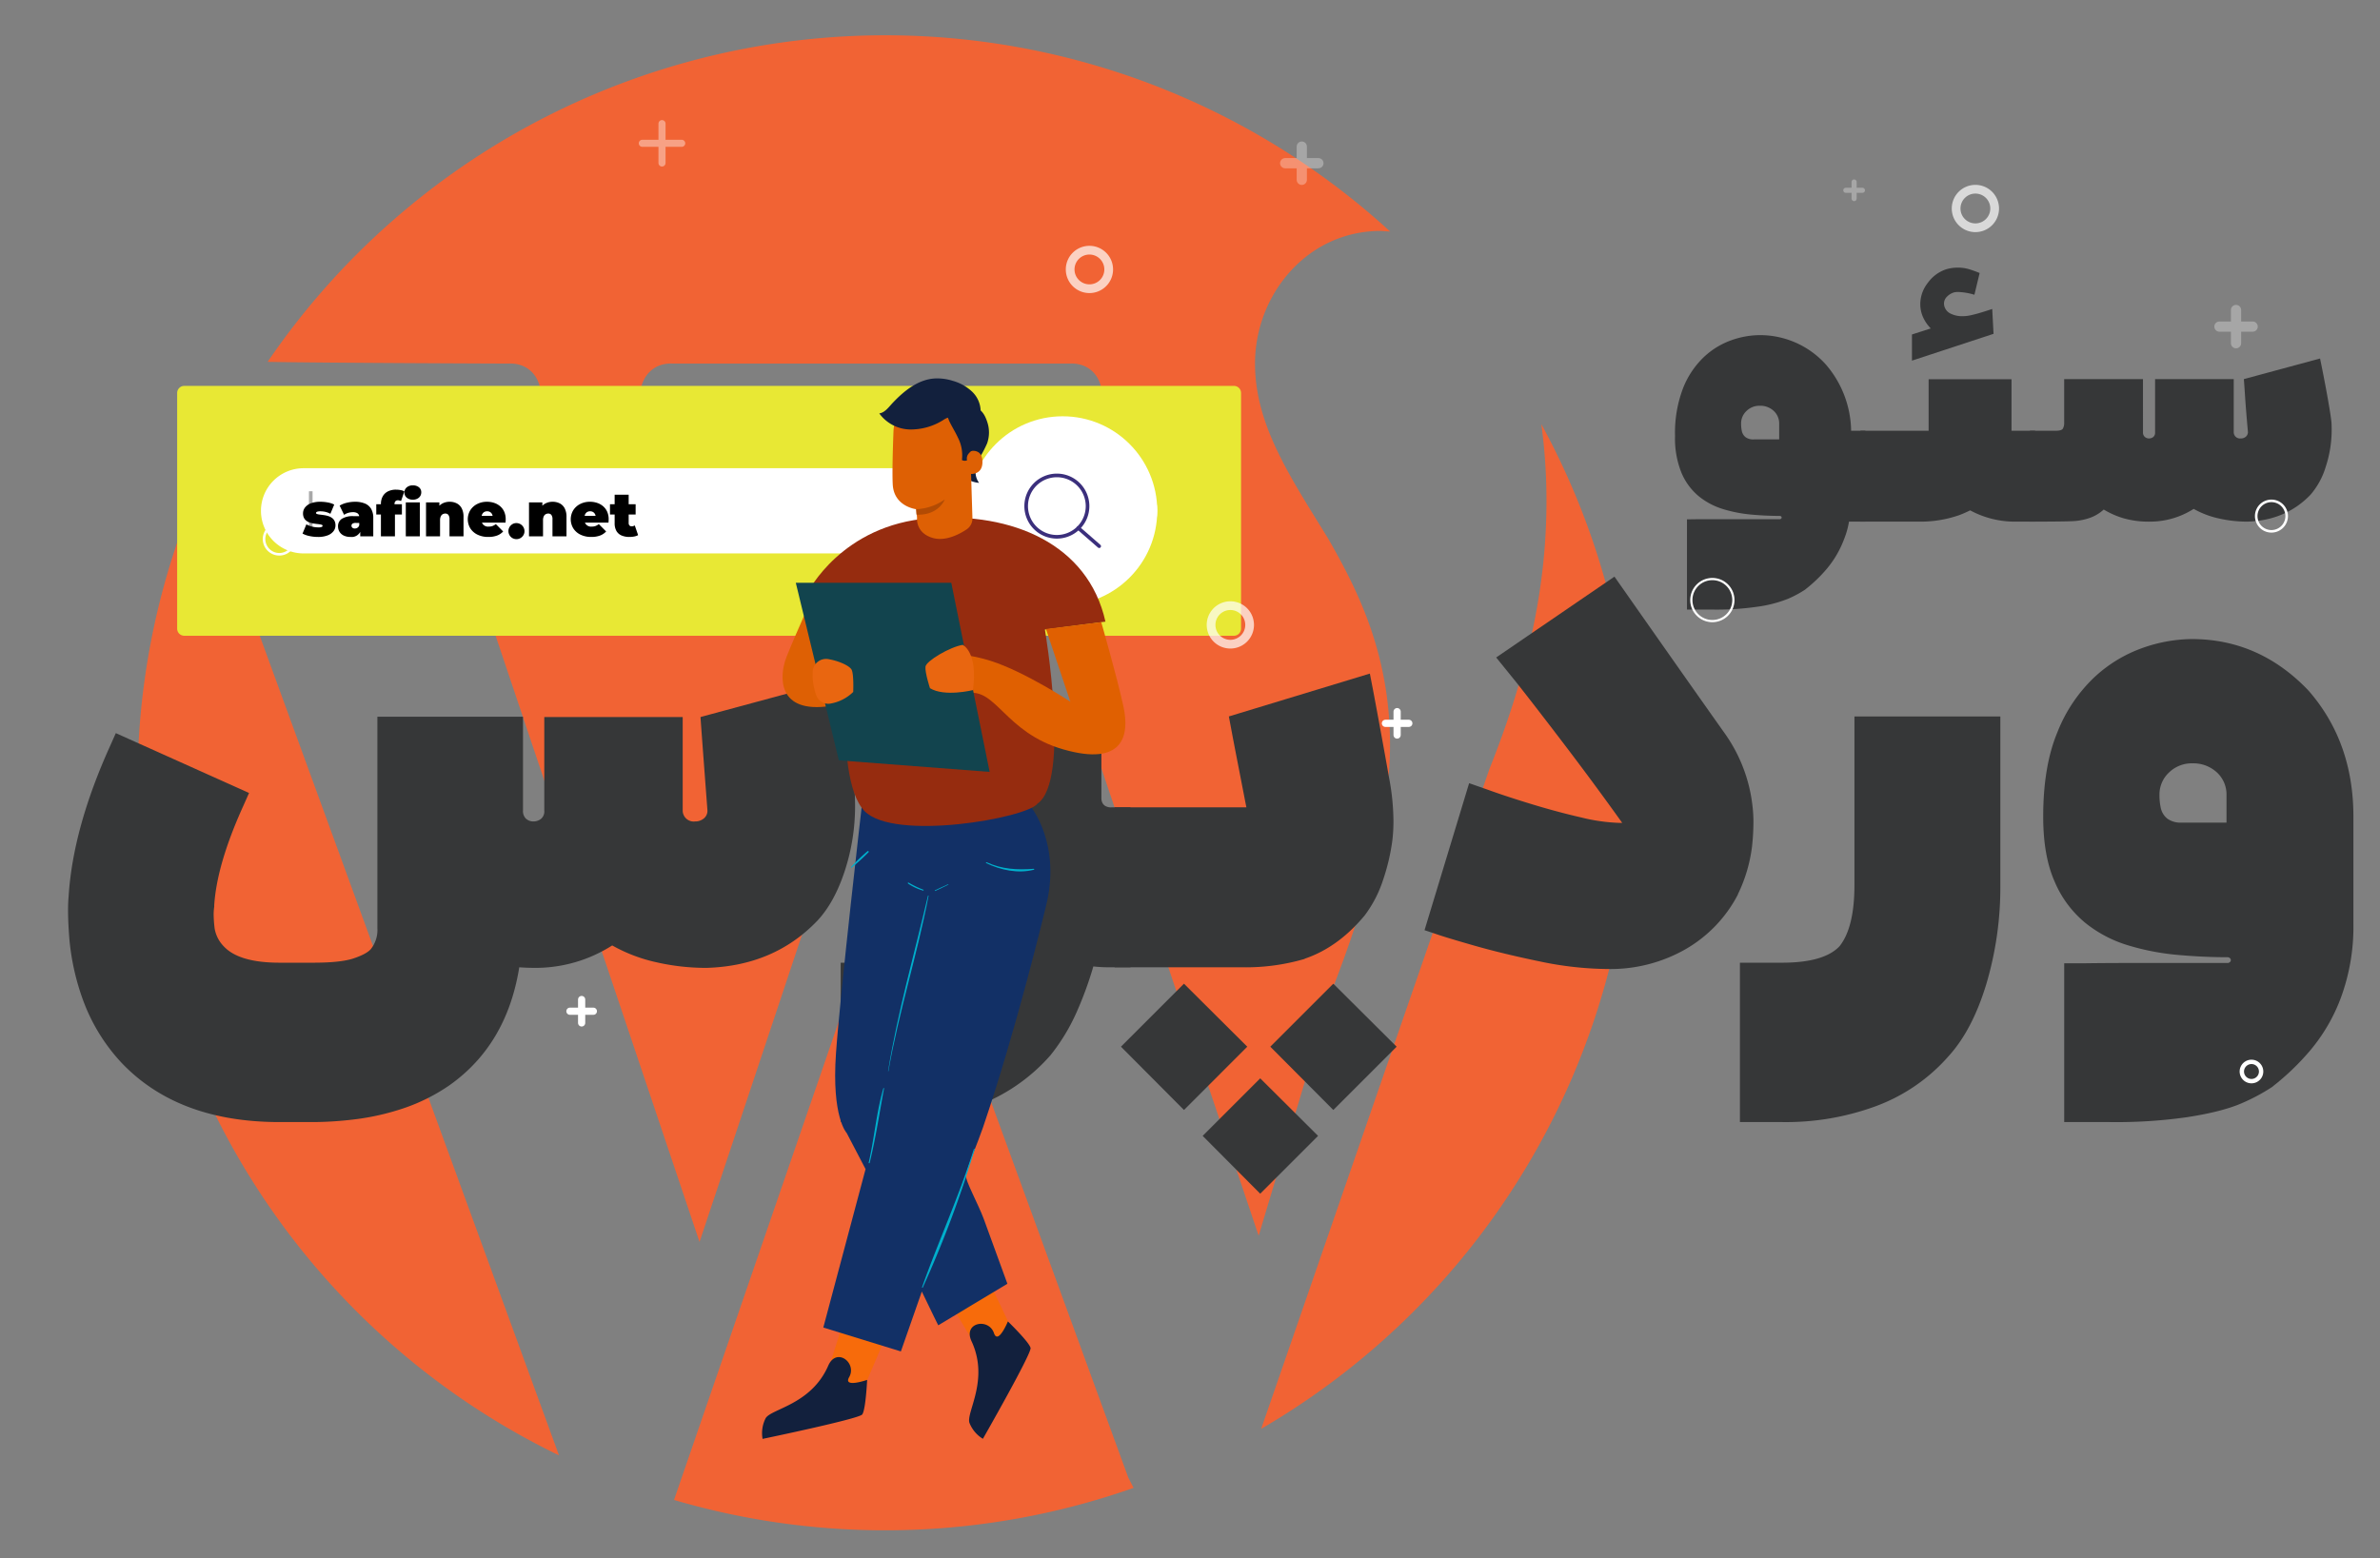<svg id="OBJECTS" xmlns="http://www.w3.org/2000/svg" width="693.508" height="454.167" viewBox="0 0 693.508 454.167"><rect x="0" y="0" width="693.508" height="454.167" fill="#808080" stroke="none"/><defs><style>.cls-1{fill:#f16334;}.cls-2{fill:#e8e834;}.cls-3{fill:#fff;}.cls-11,.cls-12,.cls-13,.cls-14,.cls-15,.cls-16,.cls-17,.cls-18,.cls-4,.cls-5,.cls-6,.cls-9{fill:none;}.cls-4{stroke:#a8a8a8;}.cls-4,.cls-5{stroke-miterlimit:10;}.cls-4,.cls-5,.cls-6{stroke-width:1.056px;}.cls-5,.cls-6{stroke:#3b2f7c;}.cls-11,.cls-12,.cls-13,.cls-14,.cls-15,.cls-16,.cls-17,.cls-18,.cls-6,.cls-9{stroke-linecap:round;stroke-linejoin:round;}.cls-7{fill:#363738;}.cls-8{opacity:0.4;}.cls-11,.cls-12,.cls-13,.cls-14,.cls-15,.cls-16,.cls-17,.cls-18,.cls-9{stroke:#fff;}.cls-9{stroke-width:2.502px;}.cls-10{opacity:0.3;}.cls-11{stroke-width:2.98px;}.cls-12{stroke-width:2.063px;}.cls-13{stroke-width:2.099px;}.cls-14{stroke-width:1.49px;}.cls-15{stroke-width:2.543px;opacity:0.7;}.cls-16{stroke-width:1.272px;}.cls-17{stroke-width:0.645px;}.cls-18{stroke-width:0.745px;}.cls-19{fill:#f76b0b;}.cls-20{fill:#12203d;}.cls-21{fill:#123066;}.cls-22{fill:#de6004;}.cls-23{fill:#962c0f;}.cls-24{fill:#e06001;}.cls-25{fill:#b24b04;}.cls-26{fill:#12444e;}.cls-27{fill:#e96610;}.cls-28{fill:#00b0cd;}</style></defs><title>wordpress-seo-tutorial</title><path class="cls-1" d="M40.084,228.163A217.78,217.78,0,0,0,162.885,424.194L58.958,139.477A216.829,216.829,0,0,0,40.084,228.163Zm364.96-11.004c0-26.925-9.697-45.596-17.977-60.087-11.031-17.95-21.369-33.134-21.369-51.098,0-20.034,15.144-38.663,36.608-38.663l2.792.19A217.772,217.772,0,0,0,77.984,105.47c16.37.313,70.057.504,70.057.504,11.712-.654,13.102,16.561,1.361,17.977,0,0-11.781,1.375-24.923,2.07l79.357,235.975,47.68-142.986-33.966-92.99c-11.726-.708-22.839-2.07-22.839-2.07-11.754-.708-10.364-18.631,1.403-17.977h115.461c11.699-.654,13.102,16.561,1.361,17.977,0,0-11.781,1.375-24.923,2.07l78.745,234.164,21.75-72.562Q404.997,245.111,405.043,217.158ZM261.799,247.229,196.401,437.187a218.151,218.151,0,0,0,133.915-3.514l-1.539-2.983ZM449.128,123.61a165.12,165.12,0,0,1,1.498,22.444c0,22.09-4.154,46.93-16.601,78.023L367.496,416.458A217.983,217.983,0,0,0,449.128,123.61Z"/><path class="cls-2" d="M53.69,112.476H359.56a2.067,2.067,0,0,1,2.067,2.067v68.691A2.067,2.067,0,0,1,359.56,185.3H53.691a2.067,2.067,0,0,1-2.067-2.067V114.542A2.067,2.067,0,0,1,53.69,112.476Z"/><path class="cls-3" d="M324.79,161.306H88.46a12.418,12.418,0,0,1-12.418-12.418h0A12.418,12.418,0,0,1,88.46,136.47H324.79a12.418,12.418,0,0,1,12.418,12.418h0A12.418,12.418,0,0,1,324.79,161.306Z"/><circle class="cls-3" cx="309.656" cy="148.888" r="27.552"/><line class="cls-4" x1="90.552" y1="143.187" x2="90.552" y2="154.684"/><path class="cls-5" d="M316.902,147.517a8.943,8.943,0,1,1-8.943-8.944A8.943,8.943,0,0,1,316.902,147.517Z"/><line class="cls-6" x1="320.297" y1="159.202" x2="314.215" y2="153.906"/><path class="cls-7" d="M152.395,236.24a3.061,3.061,0,0,0,.88,2.39,3.184,3.184,0,0,0,2.222.796,3.575,3.575,0,0,0,2.096-.712A2.823,2.823,0,0,0,158.6,236.24V208.989h40.331V236.24a3.213,3.213,0,0,0,3.606,3.186,3.845,3.845,0,0,0,2.558-.88,2.866,2.866,0,0,0,1.048-2.306q-2.012-26.665-2.012-27.168v-.084l39.074-10.565.839,4.108q.837,4.11,1.928,9.895,1.089,5.785,1.971,11.067.88,5.284,1.132,7.883.083,1.761.084,3.522a60.427,60.427,0,0,1-3.018,18.992q-3.019,9.182-7.966,14.464-12.578,13.163-32.282,13.751h-.084a65.224,65.224,0,0,1-14.548-1.635,46.479,46.479,0,0,1-12.871-4.905,41.569,41.569,0,0,1-22.22,6.54q-2.516,0-4.863-.168-3.606,22.471-20.208,34.295a53.754,53.754,0,0,1-13.499,6.792,71.434,71.434,0,0,1-13.877,3.187,102.699,102.699,0,0,1-12.368.838H81.458q-29.682,0-46.117-17.357A53.84,53.84,0,0,1,24.273,291.706a69.922,69.922,0,0,1-4.025-17.65q-.42-5.03-.419-8.72,0-2.265.168-4.108,1.258-19.874,12.074-43.77l1.677-3.773,38.823,17.44-1.677,3.773q-7.715,17.023-8.469,28.928v.42a15.329,15.329,0,0,0-.168,2.348A35.547,35.547,0,0,0,62.55,270.66a9.811,9.811,0,0,0,2.641,5.157q4.444,4.778,16.267,4.779h9.895q7.965,0,11.697-1.258t4.989-2.684a8.934,8.934,0,0,0,1.929-6.121V208.905H152.395Z"/><path class="cls-7" d="M320.935,208.821v23.98a3.05,3.05,0,0,0,.209,1.007,2.257,2.257,0,0,0,.838,1.048,3.184,3.184,0,0,0,1.887.461h5.535v46.62h-6.373a40.098,40.098,0,0,1-4.443-.251,104.043,104.043,0,0,1-4.779,13.122A56.793,56.793,0,0,1,306.01,307.68l-.084.084a52.786,52.786,0,0,1-21.549,14.674,76.236,76.236,0,0,1-27.084,4.527H244.967V280.597H257.293q12.158,0,16.77-4.779,4.359-5.451,4.361-17.86V208.821Z"/><path class="cls-7" d="M324.79,281.937v-46.62h38.403q-.085-.334-.839-4.234t-1.761-9.056q-1.006-5.157-1.761-9.182l-.755-4.024,41.086-12.494.923,4.779q.921,4.864,2.18,11.739,1.258,6.877,2.432,13.5a69.889,69.889,0,0,1,1.342,12.997,46.208,46.208,0,0,1-.335,5.701,59.648,59.648,0,0,1-2.684,11.403,35.12,35.12,0,0,1-5.45,10.481q-7.715,9.226-17.357,12.494l-.084.083a60.969,60.969,0,0,1-18.111,2.432ZM363.444,305.08,344.998,323.527,326.635,305.08l18.363-18.362Zm20.627,25.994-16.854,16.854-16.77-16.854,16.77-16.77ZM406.963,305.08l-18.447,18.447L370.152,305.08l18.363-18.362Z"/><path class="cls-7" d="M468.674,282.441a99.241,99.241,0,0,1-20.04-2.223q-10.734-2.222-19.076-4.611-8.344-2.389-11.193-3.396l-3.271-1.09,12.997-42.847,5.282,1.845q5.282,1.929,12.829,4.234,7.547,2.307,14.506,3.898a52.713,52.713,0,0,0,11.152,1.594h.838q-7.966-11.15-16.351-22.179-8.385-11.024-14.338-18.572l-6.037-7.463L470.435,168.07l5.115,7.295q5.112,7.295,12.451,17.734,7.336,10.439,14.464,20.502a45.122,45.122,0,0,1,8.218,21.549,38.065,38.065,0,0,1,.251,4.528,66.321,66.321,0,0,1-.419,7.127,44.133,44.133,0,0,1-4.108,13.836v.083A39.163,39.163,0,0,1,491.02,276.739,44.089,44.089,0,0,1,468.674,282.441Z"/><path class="cls-7" d="M506.995,327.049V280.597h12.242q12.242,0,16.77-4.779,4.359-5.451,4.36-17.86V208.821h42.512V257.957a99.106,99.106,0,0,1-4.066,28.803q-4.068,13.458-11.026,21.088A52.143,52.143,0,0,1,546.32,322.521a75.798,75.798,0,0,1-27.083,4.527Z"/><path class="cls-7" d="M638.636,186.266q19.622,0,33.875,14.841v.084h.084q13.163,15.01,13.165,36.81V269.36a59.752,59.752,0,0,1-3.69,21.55,51.912,51.912,0,0,1-8.973,15.344,73.701,73.701,0,0,1-10.732,10.315l-.168.167a56.614,56.614,0,0,1-8.888,4.779q-5.703,2.517-16.016,4.109a145.21,145.21,0,0,1-22.472,1.425H601.49V280.764h6.121q6.12-.084,14.171-.083h27.419a1.136,1.136,0,0,0,.503-.21.758.758,0,0,0,0-1.258,1.112,1.112,0,0,0-.503-.21q-7.044,0-14.59-.671a71.24,71.24,0,0,1-14.548-2.809,36.739,36.739,0,0,1-12.536-6.624,31.4,31.4,0,0,1-8.846-11.99q-3.313-7.504-3.312-18.908,0-14.673,4.15-24.61a44.45,44.45,0,0,1,10.691-15.931,40.192,40.192,0,0,1,14.087-8.595A44.066,44.066,0,0,1,638.636,186.266Zm-2.85,53.496h12.996v-8.05a8.741,8.741,0,0,0-2.851-6.624,10.07,10.07,0,0,0-7.043-2.599,9.486,9.486,0,0,0-6.876,2.683,8.766,8.766,0,0,0-2.767,6.54,17.699,17.699,0,0,0,.419,3.941,5.527,5.527,0,0,0,1.845,2.935A6.608,6.608,0,0,0,635.785,239.762Z"/><path class="cls-7" d="M539.4,125.552h4.144v26.49h-4.764a24.548,24.548,0,0,1-1.43,5.098,29.496,29.496,0,0,1-5.098,8.719,41.815,41.815,0,0,1-6.099,5.859l-.095.096A32.243,32.243,0,0,1,521.01,174.53a37.697,37.697,0,0,1-9.1,2.334,82.582,82.582,0,0,1-12.769.809h-7.575V151.374h.048q.332,0,3.43-.047h23.632a.646.646,0,0,0,.285-.119.43.43,0,0,0,0-.715.634.634,0,0,0-.285-.119q-4.003,0-8.29-.381a40.528,40.528,0,0,1-8.267-1.596,20.884,20.884,0,0,1-7.123-3.764A17.855,17.855,0,0,1,489.97,137.82a26.683,26.683,0,0,1-1.882-10.743,36.377,36.377,0,0,1,2.358-13.983,25.248,25.248,0,0,1,6.075-9.052,22.839,22.839,0,0,1,8.004-4.884,25.044,25.044,0,0,1,8.146-1.477,25.789,25.789,0,0,1,19.248,8.433v.048h.048A30.247,30.247,0,0,1,539.4,125.552Zm-28.348,2.525h7.385v-4.574a4.968,4.968,0,0,0-1.62-3.764,5.723,5.723,0,0,0-4.002-1.477,5.394,5.394,0,0,0-3.907,1.525,4.982,4.982,0,0,0-1.572,3.716,10.063,10.063,0,0,0,.238,2.239,3.144,3.144,0,0,0,1.049,1.667A3.756,3.756,0,0,0,511.053,128.077Z"/><path class="cls-7" d="M587.377,152.041a27.39,27.39,0,0,1-13.293-3.287,33.364,33.364,0,0,1-3.287,1.429,34.333,34.333,0,0,1-11.625,1.858H542.115v-26.49h19.867V110.544h24.155v15.008h6.861v26.49Zm-6.479-54.742-23.774,7.814V97.49l5.479-1.763a11.465,11.465,0,0,1-2.239-3.264,9.275,9.275,0,0,1-.811-3.883,10.073,10.073,0,0,1,2.216-6.17,10.747,10.747,0,0,1,5.359-3.931,11.789,11.789,0,0,1,3.335-.476,11.398,11.398,0,0,1,3.359.476q1.547.477,3.025,1.096l-1.524,6.336a18.268,18.268,0,0,0-4.812-.81,4.526,4.526,0,0,0-1.19.143,4.717,4.717,0,0,0-1.978,1.215,2.784,2.784,0,0,0-.882,2.025,3.139,3.139,0,0,0,.144.905,3.363,3.363,0,0,0,1.691,1.977,7.602,7.602,0,0,0,3.787.786,9.46,9.46,0,0,0,1.405-.119q.787-.119,2.406-.548t4.621-1.429Z"/><path class="cls-7" d="M654.792,152.041a37.175,37.175,0,0,1-8.242-.929,26.379,26.379,0,0,1-7.337-2.788,23.618,23.618,0,0,1-12.625,3.716,26.695,26.695,0,0,1-7.957-1.024,24.908,24.908,0,0,1-5.622-2.501,11.884,11.884,0,0,1-4.05,2.43,17.558,17.558,0,0,1-4.525.929q-2.335.166-12.959.167v-26.49h7.527q1.715,0,2.097-.619a3.38,3.38,0,0,0,.381-1.763V110.496h22.964V125.98a1.695,1.695,0,0,0,.524,1.358,1.829,1.829,0,0,0,1.238.453,1.996,1.996,0,0,0,1.215-.405,1.637,1.637,0,0,0,.548-1.406V110.496h22.917V125.98a1.825,1.825,0,0,0,2.049,1.81,2.161,2.161,0,0,0,1.476-.5,1.806,1.806,0,0,0,.619-1.31q-.668-7.432-.905-11.482l-.285-4.002,22.201-6.003.477,2.334q.476,2.335,1.096,5.622t1.12,6.289q.5,3.002.643,4.479.047,1.0.048,2.001A34.33,34.33,0,0,1,677.709,136.01a22.242,22.242,0,0,1-4.479,8.218q-7.195,7.479-18.391,7.813Z"/><path d="M92.64,156.501a11.554,11.554,0,0,1-2.487-.267,7.292,7.292,0,0,1-2.001-.712l1.126-2.696a6.117,6.117,0,0,0,1.649.658,7.46,7.46,0,0,0,1.804.231,2.623,2.623,0,0,0,1.008-.128.385.385,0,0,0,.259-.341.287.287,0,0,0-.197-.264,2.165,2.165,0,0,0-.534-.143c-.226-.035-.48-.07-.765-.102q-.518-.05-1.09-.145a7.524,7.524,0,0,1-1.122-.274,3.485,3.485,0,0,1-.999-.515,2.453,2.453,0,0,1-.719-.858,2.854,2.854,0,0,1-.272-1.315,2.779,2.779,0,0,1,.571-1.697,3.855,3.855,0,0,1,1.697-1.226,7.489,7.489,0,0,1,2.796-.456,11.706,11.706,0,0,1,2.157.201,6.842,6.842,0,0,1,1.87.612l-1.118,2.688a5.68,5.68,0,0,0-1.5-.567,6.628,6.628,0,0,0-1.36-.156,3.63,3.63,0,0,0-.81.07.938.938,0,0,0-.407.177.314.314,0,0,0-.115.231.294.294,0,0,0,.197.267,2.045,2.045,0,0,0,.535.152c.225.038.481.074.772.106q.51.059,1.077.152a7.208,7.208,0,0,1,1.113.279,3.586,3.586,0,0,1,.995.519,2.402,2.402,0,0,1,.715.858,2.894,2.894,0,0,1,.268,1.315,2.726,2.726,0,0,1-.563,1.656,3.869,3.869,0,0,1-1.697,1.226A7.579,7.579,0,0,1,92.64,156.501Z"/><path d="M103.416,146.25a7.47,7.47,0,0,1,2.897.502,3.739,3.739,0,0,1,1.825,1.554,5.186,5.186,0,0,1,.629,2.696V156.32H104.97v-1.299a2.806,2.806,0,0,1-2.803,1.48,4.453,4.453,0,0,1-2.026-.415,2.896,2.896,0,0,1-1.23-1.114,2.993,2.993,0,0,1-.411-1.545,2.534,2.534,0,0,1,1.106-2.211,6.016,6.016,0,0,1,3.415-.773h1.645a1.21,1.21,0,0,0-.543-.863,2.428,2.428,0,0,0-1.323-.296,4.671,4.671,0,0,0-1.349.206,3.816,3.816,0,0,0-1.184.575l-1.299-2.696a7.191,7.191,0,0,1,2.092-.83A10.092,10.092,0,0,1,103.416,146.25Zm-.017,7.793a1.3,1.3,0,0,0,1.283-.945v-.682h-1.012a1.688,1.688,0,0,0-.949.209.708.708,0,0,0-.3.621.729.729,0,0,0,.259.567A1.045,1.045,0,0,0,103.399,154.043Z"/><path d="M114.958,146.949v.025h2.154v2.984h-2.03V156.32h-4.086v-6.362H109.64v-2.984h1.357v-.058A4.554,4.554,0,0,1,111.51,144.7a3.546,3.546,0,0,1,1.5-1.459,5.12,5.12,0,0,1,2.4-.517,7.292,7.292,0,0,1,1.304.119,3.885,3.885,0,0,1,1.122.366l-.979,2.836a3.482,3.482,0,0,0-.444-.16,1.676,1.676,0,0,0-.477-.07.958.958,0,0,0-.707.272A1.182,1.182,0,0,0,114.958,146.949Z"/><path d="M120.293,145.634a2.589,2.589,0,0,1-1.796-.601,1.968,1.968,0,0,1,0-2.959,2.589,2.589,0,0,1,1.796-.6,2.686,2.686,0,0,1,1.792.563,1.803,1.803,0,0,1,.666,1.442,2.001,2.001,0,0,1-.666,1.546A2.555,2.555,0,0,1,120.293,145.634ZM118.246,156.32v-9.89h4.086v9.89Z"/><path d="M131.012,146.25a4.566,4.566,0,0,1,2.06.456,3.357,3.357,0,0,1,1.455,1.435,5.253,5.253,0,0,1,.538,2.54v5.64H130.98v-4.94a2.032,2.032,0,0,0-.329-1.308,1.109,1.109,0,0,0-.888-.386,1.574,1.574,0,0,0-.761.189,1.364,1.364,0,0,0-.562.625,2.7,2.7,0,0,0-.214,1.176V156.32H124.14v-9.89h3.889v.971a3.893,3.893,0,0,1,1.352-.863A4.559,4.559,0,0,1,131.012,146.25Z"/><path d="M147.355,151.363q0,.312-.033.699c-.005.093-.011.181-.017.263h-6.872a1.916,1.916,0,0,0,1.989,1.159,3.096,3.096,0,0,0,1.131-.181,4.035,4.035,0,0,0,.933-.543l2.129,2.146a4.516,4.516,0,0,1-1.779,1.192,7.199,7.199,0,0,1-2.545.402,6.994,6.994,0,0,1-3.16-.67,5.094,5.094,0,0,1-2.084-1.833,5.101,5.101,0,0,1-.004-5.286,5.087,5.087,0,0,1,2.006-1.809,6.168,6.168,0,0,1,2.864-.653,6.511,6.511,0,0,1,2.084.329,5.191,5.191,0,0,1,1.739.974,4.519,4.519,0,0,1,1.188,1.603A5.318,5.318,0,0,1,147.355,151.363Zm-5.401-2.335a1.585,1.585,0,0,0-1.056.35,1.637,1.637,0,0,0-.539.975H143.54a1.627,1.627,0,0,0-.543-.975A1.577,1.577,0,0,0,141.953,149.028Z"/><path d="M148.152,154.816a2.285,2.285,0,0,1,.678-1.661,2.225,2.225,0,0,1,1.648-.69,2.357,2.357,0,0,1,2.352,2.352,2.229,2.229,0,0,1-.69,1.644,2.28,2.28,0,0,1-1.661.683,2.322,2.322,0,0,1-2.326-2.326Z"/><path d="M161.017,146.25a4.566,4.566,0,0,1,2.06.456,3.357,3.357,0,0,1,1.455,1.435,5.255,5.255,0,0,1,.538,2.54v5.64h-4.085v-4.94a2.032,2.032,0,0,0-.329-1.308,1.109,1.109,0,0,0-.888-.386,1.574,1.574,0,0,0-.761.189,1.364,1.364,0,0,0-.562.625,2.701,2.701,0,0,0-.214,1.176V156.32h-4.086v-9.89h3.889v.971a3.892,3.892,0,0,1,1.352-.863A4.559,4.559,0,0,1,161.017,146.25Z"/><path d="M177.359,151.363q0,.312-.033.699c-.005.093-.011.181-.017.263h-6.872a1.916,1.916,0,0,0,1.989,1.159,3.096,3.096,0,0,0,1.131-.181,4.032,4.032,0,0,0,.933-.543l2.129,2.146a4.515,4.515,0,0,1-1.779,1.192,7.198,7.198,0,0,1-2.545.402,6.994,6.994,0,0,1-3.16-.67,5.094,5.094,0,0,1-2.084-1.833,5.1,5.1,0,0,1-.004-5.286,5.087,5.087,0,0,1,2.006-1.809,6.169,6.169,0,0,1,2.864-.653,6.511,6.511,0,0,1,2.084.329,5.19,5.19,0,0,1,1.739.974,4.519,4.519,0,0,1,1.188,1.603A5.316,5.316,0,0,1,177.359,151.363Zm-5.401-2.335a1.586,1.586,0,0,0-1.056.35,1.637,1.637,0,0,0-.539.975h3.182a1.627,1.627,0,0,0-.543-.975A1.577,1.577,0,0,0,171.958,149.028Z"/><path d="M184.963,153.139l.979,2.836a3.809,3.809,0,0,1-1.143.399,7.212,7.212,0,0,1-1.373.127,5.679,5.679,0,0,1-2.335-.435,3.14,3.14,0,0,1-1.48-1.323,4.478,4.478,0,0,1-.51-2.253v-2.531h-1.357v-2.984h1.357V144.203h4.086v2.771h2.03v2.984h-2.03v2.49a.977.977,0,0,0,.242.711.813.813,0,0,0,.612.251A1.718,1.718,0,0,0,184.963,153.139Z"/><g class="cls-8"><line class="cls-9" x1="246.456" y1="171.767" x2="254.589" y2="171.767"/><line class="cls-9" x1="250.522" y1="175.834" x2="250.522" y2="167.701"/></g><g class="cls-10"><line class="cls-11" x1="646.717" y1="95.193" x2="656.401" y2="95.193"/><line class="cls-11" x1="651.559" y1="100.035" x2="651.559" y2="90.351"/></g><g class="cls-8"><line class="cls-12" x1="187.164" y1="41.768" x2="198.641" y2="41.768"/><line class="cls-12" x1="192.903" y1="47.507" x2="192.903" y2="36.029"/></g><g class="cls-10"><line class="cls-11" x1="374.487" y1="47.565" x2="384.171" y2="47.565"/><line class="cls-11" x1="379.329" y1="52.407" x2="379.329" y2="42.723"/></g><line class="cls-13" x1="166.073" y1="294.741" x2="172.896" y2="294.741"/><line class="cls-13" x1="169.484" y1="298.153" x2="169.484" y2="291.33"/><line class="cls-13" x1="403.693" y1="210.828" x2="410.516" y2="210.828"/><line class="cls-13" x1="407.105" y1="214.24" x2="407.105" y2="207.417"/><g class="cls-10"><line class="cls-14" x1="537.85" y1="55.464" x2="542.691" y2="55.464"/><line class="cls-14" x1="540.27" y1="57.885" x2="540.27" y2="53.043"/></g><path class="cls-15" d="M323.064,78.535a5.615,5.615,0,1,1-5.615-5.615A5.615,5.615,0,0,1,323.064,78.535Z"/><path class="cls-16" d="M658.865,312.313a2.808,2.808,0,1,1-2.808-2.808A2.808,2.808,0,0,1,658.865,312.313Z"/><path class="cls-15" d="M364.127,182.144a5.615,5.615,0,1,1-5.615-5.615A5.615,5.615,0,0,1,364.127,182.144Z"/><path class="cls-15" d="M581.225,60.769a5.615,5.615,0,1,1-5.615-5.615A5.615,5.615,0,0,1,581.225,60.769Z"/><path class="cls-17" d="M505.089,174.902a6.125,6.125,0,1,1-6.125-6.125A6.125,6.125,0,0,1,505.089,174.902Z"/><path class="cls-18" d="M666.314,150.428a4.438,4.438,0,1,1-4.439-4.439A4.439,4.439,0,0,1,666.314,150.428Z"/><path class="cls-18" d="M85.82,157.117a4.438,4.438,0,1,1-4.439-4.438A4.439,4.439,0,0,1,85.82,157.117Z"/><polygon class="cls-19" points="264.014 375.715 252.753 402.132 246.49 407.957 241.687 398.1 251.449 367.321 264.014 375.715"/><path class="cls-20" d="M252.674,402.196s-.409,8.787-1.441,10.086-29.025,7.109-29.025,7.109a9.531,9.531,0,0,1,.886-6.007c1.571-2.779,13.274-3.926,18.241-15.32,2.411-5.53,8.469-.804,6.096,3.34C245.567,404.658,252.674,402.196,252.674,402.196Z"/><polygon class="cls-19" points="281.359 359.119 293.699 385.049 293.916 393.6 283.35 390.672 266.749 362.977 281.359 359.119"/><path class="cls-20" d="M293.694,385.151s6.314,6.125,6.604,7.758-13.891,26.458-13.891,26.458a9.531,9.531,0,0,1-3.915-4.641c-1.042-3.017,5.847-12.547.598-23.814-2.547-5.468,5.006-6.879,6.539-2.356C290.833,392.107,293.694,385.151,293.694,385.151Z"/><path class="cls-21" d="M300.411,235.204l-28.566,1.05-20.667-1.873s-6.321,54.73-7.58,72.601c-1.318,18.701,3.125,23.263,3.125,23.263l5.493,10.516-12.312,46.173,22.601,6.968s2.42-6.911,6.106-17.455c1.285,2.695,2.47,5.151,3.518,7.279.452.923.868,1.761,1.266,2.557l20.148-12.108-6.875-18.861c-1.517-4.161-5.527-11.43-5.211-12.777.864-3.685,3.422-9.369,4.936-13.812,9.953-29.223,18.05-63.261,18.367-64.512C309.359,246.079,300.411,235.204,300.411,235.204Z"/><path class="cls-22" d="M240.229,166.127s-8.776,19.503-11.052,25.354-2.6,16.578,12.677,14.302,13.652-40.632,13.652-40.632Z"/><path class="cls-23" d="M322.118,181.19l-17.646,2.302s7.544,44.087-2.17,50.753c-3.047,4.19-41.748,11.053-50.387,2.16-9.96-10.252-3.747-55.837-3.747-55.837l-12.744-7.97s9.82-19.64,35.483-21.545C294.796,149.279,317.054,158.481,322.118,181.19Z"/><path class="cls-24" d="M320.89,181.344s4.68,16.241,6.487,24.674-.064,17.418-17.521,12.413c-17.141-4.915-19.657-18.272-28.241-16.314s-11.143-2.56-11.143-6.174.285-4.134.285-4.134,6.05-2.948,17.936.821c9.931,3.149,23.192,11.886,23.192,11.886l-7.106-21.176Z"/><path class="cls-20" d="M287.624,129.259a31.849,31.849,0,0,1-1.979,3.81,10.667,10.667,0,0,0-1.328,3.825,5.254,5.254,0,0,0,.981,3.847,8.046,8.046,0,0,1-7.181-6.117,22.23,22.23,0,0,1-1.959-6.04,11.148,11.148,0,0,1,.32-4.32c.868-3.137,3.287-5.577,6.679-5.586,2.603-.007,3.838,2.165,4.545,4.398A9.517,9.517,0,0,1,287.624,129.259Z"/><path class="cls-22" d="M282.944,152.856h0a3.818,3.818,0,0,0,.412-1.846l-.744-24.175c.287-6.732-3.391-12.51-10.128-12.61l-.623.027a12.046,12.046,0,0,0-11.516,11.589c-.216,5.835-.38,12.284-.206,15.402.36,6.455,6.864,7.179,6.864,7.179l.213,2.516s-.504,4.364,4.556,5.848c3.89,1.141,8.155-1.31,9.92-2.505A3.79,3.79,0,0,0,282.944,152.856Z"/><path class="cls-25" d="M266.949,148.415a15.683,15.683,0,0,0,8.356-2.845s-1.788,4.735-8.259,4.433Z"/><path class="cls-22" d="M281.848,133.166a1.755,1.755,0,0,1,1.82-1.772c1.21.062,2.58.688,2.608,3.181.051,4.422-4.399,3.561-4.408,3.434C281.861,137.923,281.853,135.017,281.848,133.166Z"/><path class="cls-20" d="M275.086,122.274a17.761,17.761,0,0,1-9.919,2.906,11.353,11.353,0,0,1-8.956-4.687c1.643-.208,2.816-1.914,3.957-3.115,3.244-3.417,7.197-6.624,11.89-7.045a14.772,14.772,0,0,1,5.554.665,13.399,13.399,0,0,1,5.66,3.167,8.005,8.005,0,0,1,2.481,5.862C282.411,121.482,278.187,120.357,275.086,122.274Z"/><path class="cls-20" d="M279.107,127.51a11.264,11.264,0,0,1,1.187,6.569,1.718,1.718,0,0,0,1.496.087,2.221,2.221,0,0,1,.542-2.05,16.92,16.92,0,0,0,1.428-1.691c.791-1.321.515-2.983.422-4.52a26.506,26.506,0,0,0-.249-3.546,4.38,4.38,0,0,0-1.804-2.951,5.519,5.519,0,0,0-3.214-.546,3.924,3.924,0,0,0-1.915.461c-.206.131-.389.297-.604.414-.805.438-1.856.091-2.682.488a3.054,3.054,0,0,1,2.772,2.237C277.261,124.192,278.317,125.786,279.107,127.51Z"/><polygon class="cls-26" points="288.374 224.985 277.198 169.87 231.89 169.87 244.433 221.619 288.374 224.985"/><path class="cls-27" d="M280.52,187.962s4.488,1.963,2.992,13.182c0,0-8.321,2.057-12.528-.561,0,0-1.496-4.581-1.309-6.264S276.874,188.523,280.52,187.962Z"/><path class="cls-27" d="M236.833,195.555a17.014,17.014,0,0,0,.985,6.994,3.712,3.712,0,0,0,4.338,2.493,12.562,12.562,0,0,0,6.459-3.353s.217-4.814-.413-6.386c-.469-1.171-3.709-2.678-6.846-3.191A3.881,3.881,0,0,0,236.833,195.555Z"/><path class="cls-28" d="M253.416,338.948c1.745-7.138,2.839-14.477,4.185-21.7a.1.1,0,0,0-.192-.053c-2.054,7.059-2.62,14.514-4.278,21.674-.043.185.24.264.285.079Z"/><path class="cls-28" d="M258.877,312.21c3.031-17.226,8.407-33.925,11.698-51.087.021-.113-.147-.162-.174-.048-3.981,16.984-8.826,33.873-11.623,51.107-.01.065.088.093.099.027Z"/><path class="cls-28" d="M264.608,257.539a15.408,15.408,0,0,0,4.358,2.043.135.135,0,0,0,.072-.26,27.916,27.916,0,0,1-4.267-2.06c-.175-.111-.337.167-.162.278Z"/><path class="cls-28" d="M272.538,259.677c1.265-.6,2.537-1.187,3.787-1.818.083-.042.01-.158-.071-.122-1.283.564-2.547,1.172-3.816,1.768-.116.054-.015.227.101.172Z"/><path class="cls-28" d="M287.366,251.572c4.226,2.039,9.273,3.111,13.903,1.929.148-.038.122-.283-.037-.272-4.851.362-9.213.151-13.724-1.902-.164-.074-.308.165-.143.244Z"/><path class="cls-28" d="M252.774,248.108a61.421,61.421,0,0,0-4.789,4.599c-.088.102.031.295.156.202a61.929,61.929,0,0,0,4.933-4.501c.2-.187-.101-.487-.3-.3Z"/><path class="cls-28" d="M283.772,334.931c-4.297,13.722-10.288,26.74-15.101,40.258-.043.122.157.209.212.089A322.981,322.981,0,0,0,284.02,334.999a.129.129,0,0,0-.248-.068Z"/></svg>